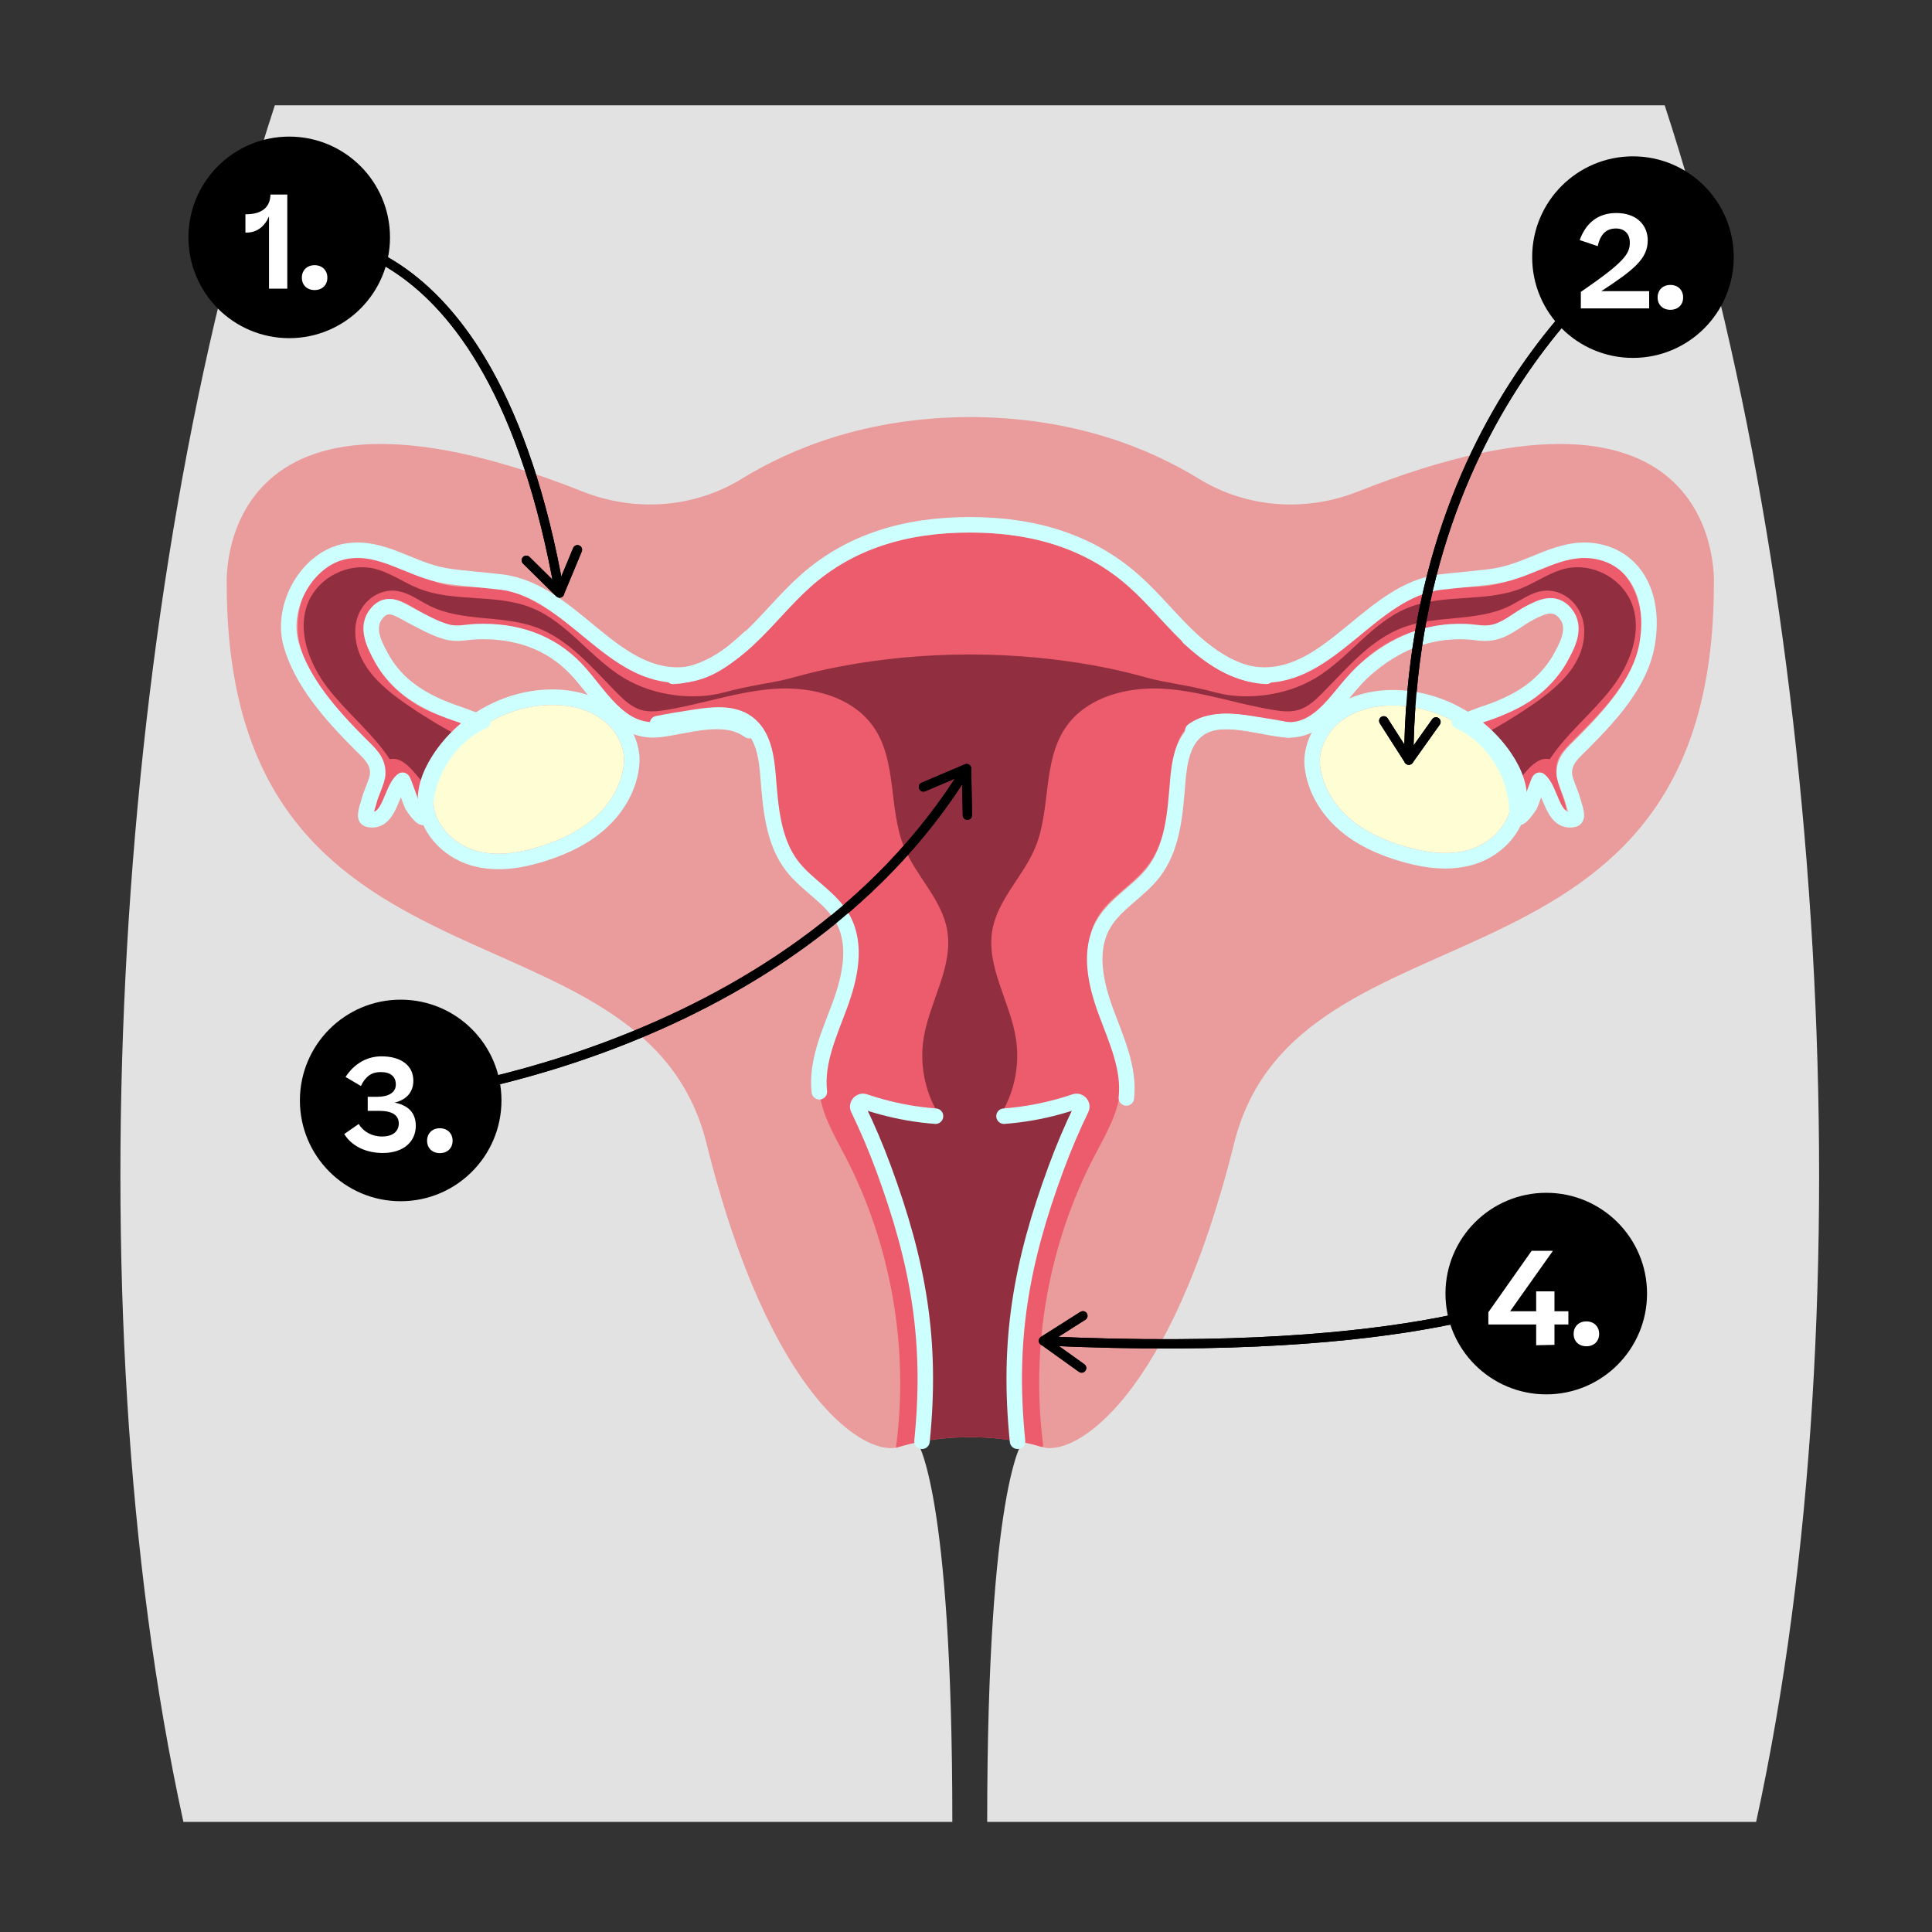 <?xml version="1.0" encoding="UTF-8" standalone="no"?>
<svg
   id="female_single"
   viewBox="0 0 312 312"
   version="1.1"
   sodipodi:docname="female_reproductive_system_single_05_Science_01_Biology_02_Human_02_Reproductive_System_clickOn.svg"
   inkscape:version="1.2.2 (732a01da63, 2022-12-09)"
   xmlns:inkscape="http://www.inkscape.org/namespaces/inkscape"
   xmlns:sodipodi="http://sodipodi.sourceforge.net/DTD/sodipodi-0.dtd"
   xmlns="http://www.w3.org/2000/svg"
   xmlns:svg="http://www.w3.org/2000/svg">
  <rect x="0" y="0" width="312" height="312" fill="#333333" stroke="none"/>
  <sodipodi:namedview
     id="namedview247"
     pagecolor="#ffffff"
     bordercolor="#000000"
     borderopacity="0.25"
     inkscape:showpageshadow="2"
     inkscape:pageopacity="0.0"
     inkscape:pagecheckerboard="0"
     inkscape:deskcolor="#d1d1d1"
     showgrid="false"
     inkscape:zoom="2.6346154"
     inkscape:cx="147.83942"
     inkscape:cy="156"
     inkscape:window-width="1920"
     inkscape:window-height="1017"
     inkscape:window-x="1912"
     inkscape:window-y="-8"
     inkscape:window-maximized="1"
     inkscape:current-layer="female_single" />
  <defs
     id="defs52">
    <style
       id="style2">.cls-1{clip-path:url(#clippath-11);}.cls-2{fill:#fff;}.cls-3{fill:#912f40;}.cls-4{fill:#ed5c6c;}.cls-5{stroke:#ceffff;stroke-width:2.5px;}.cls-5,.cls-6,.cls-7{fill:none;}.cls-5,.cls-7{stroke-linecap:round;stroke-linejoin:round;}.cls-8{fill:#e2e2e2;}.cls-9{clip-path:url(#clippath-2);}.cls-10{clip-path:url(#clippath-13);}.cls-11{clip-path:url(#clippath-15);}.cls-12{clip-path:url(#clippath-6);}.cls-13{clip-path:url(#clippath-7);}.cls-14{clip-path:url(#clippath-1);}.cls-15{clip-path:url(#clippath-4);}.cls-16{clip-path:url(#clippath-12);}.cls-17{clip-path:url(#clippath-9);}.cls-18{clip-path:url(#clippath);}.cls-19{clip-path:url(#clippath-3);}.cls-7{stroke:#000;stroke-width:1.5px;}.cls-20{clip-path:url(#clippath-8);}.cls-21{fill:#fffdd3;}.cls-22{clip-path:url(#clippath-14);}.cls-23{clip-path:url(#clippath-5);}.cls-24{clip-path:url(#clippath-10);}.cls-25{fill:#ea9b9b;}.cls-26{fill:#ceffff;}</style>
    <clipPath
       id="clippath">
      <rect
         class="cls-6"
         x="36.127"
         y="27.755"
         width="21.157"
         height="21.157"
         id="rect4" />
    </clipPath>
    <clipPath
       id="clippath-1">
      <rect
         class="cls-6"
         x="36.127"
         y="27.755"
         width="21.158"
         height="21.158"
         id="rect7" />
    </clipPath>
    <clipPath
       id="clippath-2">
      <rect
         class="cls-6"
         x="30.431"
         y="22.059"
         width="32.55"
         height="32.55"
         id="rect10" />
    </clipPath>
    <clipPath
       id="clippath-3">
      <rect
         class="cls-6"
         x="30.431"
         y="22.058"
         width="32.55"
         height="32.55"
         id="rect13" />
    </clipPath>
    <clipPath
       id="clippath-4">
      <rect
         class="cls-6"
         x="253.127"
         y="30.944"
         width="21.157"
         height="21.158"
         id="rect16" />
    </clipPath>
    <clipPath
       id="clippath-5">
      <rect
         class="cls-6"
         x="253.127"
         y="30.944"
         width="21.158"
         height="21.158"
         id="rect19" />
    </clipPath>
    <clipPath
       id="clippath-6">
      <rect
         class="cls-6"
         x="247.431"
         y="25.248"
         width="32.55"
         height="32.55"
         id="rect22" />
    </clipPath>
    <clipPath
       id="clippath-7">
      <rect
         class="cls-6"
         x="247.431"
         y="25.247"
         width="32.55"
         height="32.55"
         id="rect25" />
    </clipPath>
    <clipPath
       id="clippath-8">
      <rect
         class="cls-6"
         x="54.127"
         y="167.133"
         width="21.157"
         height="21.158"
         id="rect28" />
    </clipPath>
    <clipPath
       id="clippath-9">
      <rect
         class="cls-6"
         x="54.127"
         y="167.133"
         width="21.158"
         height="21.158"
         id="rect31" />
    </clipPath>
    <clipPath
       id="clippath-10">
      <rect
         class="cls-6"
         x="48.431"
         y="161.437"
         width="32.55"
         height="32.55"
         id="rect34" />
    </clipPath>
    <clipPath
       id="clippath-11">
      <rect
         class="cls-6"
         x="48.431"
         y="161.437"
         width="32.55"
         height="32.55"
         id="rect37" />
    </clipPath>
    <clipPath
       id="clippath-12">
      <rect
         class="cls-6"
         x="239.127"
         y="198.323"
         width="21.158"
         height="21.158"
         id="rect40" />
    </clipPath>
    <clipPath
       id="clippath-13">
      <rect
         class="cls-6"
         x="239.127"
         y="198.322"
         width="21.158"
         height="21.158"
         id="rect43" />
    </clipPath>
    <clipPath
       id="clippath-14">
      <rect
         class="cls-6"
         x="233.431"
         y="192.626"
         width="32.55"
         height="32.55"
         id="rect46" />
    </clipPath>
    <clipPath
       id="clippath-15">
      <rect
         class="cls-6"
         x="233.431"
         y="192.626"
         width="32.55"
         height="32.55"
         id="rect49" />
    </clipPath>
  </defs>
  <g
     id="g72">
    <path
       class="cls-8"
       d="M268.832,17.006H44.384C18.877,94.867,11.141,209.646,29.617,294.219h124.176c0-54.199-5.743-61.465-5.743-61.465l8.558-54.116,8.558,54.116s-5.743,7.266-5.743,61.465h124.176c18.476-84.574,10.74-199.352-14.767-277.214Z"
       id="path54" />
    <g
       id="g70">
      <path
         class="cls-21"
         d="M98.152,129.934l-.409-3.143c3.085-.401,6.141-1.435,8.837-2.991,1.078-.622,2.103-1.323,3.188-2.066,1.6-1.095,3.254-2.227,5.097-3.087,3.682-1.717,8.133-2.286,12.533-1.595l-.491,3.131c-3.784-.593-7.585-.118-10.702,1.336-1.607,.75-3.083,1.76-4.647,2.83-1.086,.744-2.21,1.513-3.394,2.196-3.055,1.763-6.517,2.934-10.013,3.389Z"
         id="path56" />
      <path
         class="cls-21"
         d="M215.838,129.934c-3.496-.454-6.958-1.626-10.013-3.389-1.184-.683-2.308-1.452-3.394-2.196-1.563-1.07-3.039-2.08-4.646-2.83-3.117-1.453-6.917-1.928-10.703-1.336l-.491-3.131c4.4-.691,8.851-.124,12.533,1.595,1.843,.86,3.497,1.992,5.097,3.087,1.085,.743,2.11,1.444,3.188,2.066,2.696,1.555,5.752,2.59,8.837,2.991l-.409,3.143Z"
         id="path58" />
      <path
         class="cls-25"
         d="M219.32,79.373c-8.438,3.35-17.989,2.698-25.722-2.058-7.885-4.849-20.124-9.925-36.817-9.96v-.003c-.029,0-.057,.001-.086,.002-.029-0-.058-.002-.087-.002v.003c-16.693,.035-28.933,5.112-36.817,9.96-7.732,4.756-17.284,5.408-25.722,2.058-59.62-23.669-57.451,14.96-57.451,14.96,0,69.834,67.271,49.166,77.483,90.336,10.213,41.169,25.787,50.831,31.14,48.974,4.886-1.694,10.443-1.585,11.377-1.553v.006l.076-.003,.076,.003v-.006c.935-.032,6.491-.141,11.377,1.553,5.353,1.856,20.927-7.805,31.14-48.974,10.213-41.169,77.484-20.502,77.484-90.336,0,0,2.169-38.63-57.451-14.96Z"
         id="path60" />
      <path
         class="cls-4"
         d="M257.032,89.584c-5.745-.932-10.759,4.032-16.5,4.989-2.392,.399-4.851,.085-7.257,.386-11.247,1.408-18.466,15.486-29.791,15.006-4.406-.187-8.405-2.68-11.658-5.659-3.252-2.979-5.98-6.498-9.276-9.428-7.016-6.234-15.767-8.871-25.943-8.871s-18.928,2.638-25.943,8.871c-3.297,2.93-6.024,6.449-9.276,9.428-3.252,2.979-7.251,5.472-11.658,5.659-11.325,.48-18.544-13.598-29.791-15.006-2.406-.301-4.865,.012-7.257-.386-5.741-.957-10.755-5.92-16.5-4.989-6.306,1.022-9.338,9.012-7.61,15.163,1.727,6.151,6.601,10.814,11.102,15.347,.759,.765,1.533,1.564,1.926,2.567,.982,2.505-.682,5.122-1.297,7.791-.133,.579,.621,.928,.991,.463,1.262-1.59,2.293-3.363,3.051-5.246,.203-.503,.931-.451,1.052,.078,.478,2.079,1.21,4.099,2.174,6.001,.266,.525,1.063,.327,1.059-.261-.048-6.217,3.7-12.422,9.381-15.039-8.583,.624-17.309-5.432-19.188-13.996-.46-2.096,.505-4.321,2.428-5.274,3.572-1.772,6.686,2.491,10.327,3.561,1.867,.548,3.861,.222,5.805,.149,6.152-.229,12.357,2.289,16.609,6.741,3.653,3.825,6.899,9.468,12.183,9.231,2.027-.417,4.019-.723,6.01-1.029,2.9-.446,6.144-.814,8.515,.914,2.544,1.854,3.073,5.373,3.328,8.511,.415,5.114,.783,10.59,3.927,14.645,2.415,3.114,6.243,5.042,8.155,8.487,2.34,4.214,1.173,9.472-.499,13.993-1.671,4.521-3.83,9.139-3.293,13.929,.418,3.726,2.425,7.049,4.156,10.375,7.456,14.329,10.354,31.039,8.219,47.05-.006,.042,.032,.076,.072,.062,.662-.227,5.172-1.7,11.852-1.7,6.053,0,10.3,1.166,11.529,1.548,.173,.054,.338-.09,.314-.269-2.06-15.919,.868-32.45,8.278-46.69,1.731-3.326,3.738-6.649,4.156-10.375,.537-4.79-1.622-9.408-3.293-13.929-1.671-4.521-2.838-9.778-.498-13.993,1.912-3.445,5.741-5.373,8.155-8.487,3.144-4.055,3.513-9.53,3.927-14.645,.254-3.137,.784-6.657,3.328-8.511,2.371-1.728,5.615-1.359,8.515-.914,1.992,.306,3.983,.612,6.01,1.029,5.284,.237,8.53-5.407,12.183-9.231,4.253-4.452,10.457-6.97,16.609-6.741,1.945,.072,3.938,.399,5.805-.149,3.642-1.07,6.755-5.333,10.327-3.561,1.923,.954,2.888,3.178,2.428,5.274-1.879,8.564-10.606,14.621-19.188,13.997,5.681,2.617,9.428,8.821,9.381,15.039-.005,.588,.793,.786,1.059,.261,.964-1.903,1.696-3.923,2.174-6.001,.122-.529,.85-.581,1.052-.078,.758,1.883,1.789,3.656,3.051,5.246,.37,.466,1.124,.117,.991-.462-.614-2.669-2.279-5.285-1.297-7.791,.393-1.003,1.167-1.802,1.926-2.567,4.502-4.533,9.375-9.197,11.102-15.347,1.727-6.151-1.304-14.14-7.61-15.163Z"
         id="path62" />
      <path
         class="cls-3"
         d="M263.373,97.11c-1.698-3.884-6.326-6.232-10.463-5.309-2.595,.579-4.805,2.237-7.273,3.223-5.759,2.301-12.503,.81-18.257,3.125-5.827,2.344-9.545,8.119-14.932,11.348-5.063,3.035-11.547,3.572-16.096,2.336-4.549-1.236-7.901-1.506-11.121-2.39-1.919-.527-12.864-3.752-28.624-3.752s-26.705,3.225-28.624,3.752c-3.22,.884-6.572,1.154-11.121,2.39-4.549,1.236-11.032,.699-16.096-2.336-5.387-3.229-9.105-9.004-14.932-11.348-5.754-2.315-12.497-.824-18.257-3.125-2.469-.986-4.679-2.644-7.273-3.223-4.137-.923-8.765,1.426-10.463,5.309-2.024,4.63,.064,10.086,3.156,14.083s7.16,7.2,9.949,11.414c1.562-.389,2.966,.966,4.007,2.193,2.386,2.813,4.772,5.626,7.158,8.439,.556-4.331,1.975-8.549,4.15-12.336-4.465-2.036-8.746-4.473-12.776-7.273-4.095-2.846-8.218-6.502-8.113-11.89,.052-2.675,1.655-5.14,4.173-6.041,3.146-1.126,5.401,.942,7.894,2.167,5.246,2.578,11.624,1.42,17.111,3.434,5.355,1.965,9.145,6.636,13.166,10.682,1.099,1.106,2.293,2.214,3.788,2.66,1.305,.39,2.705,.233,4.049,.015,5.903-.956,11.627-3.024,17.594-3.421,4.492-.299,9.354,.587,12.925,3.148,1.172,.841,2.206,1.86,3.042,3.08,3.802,5.551,2.344,13.195,4.918,19.411,1.921,4.638,6.035,8.338,6.918,13.279,1.063,5.944-2.848,11.572-3.794,17.536-.65,4.099,.171,8.413,2.264,11.995,.152,.261-.041,.59-.343,.568-2.979-.22-5.934-.739-8.814-1.533-.887-.244-1.767-.513-2.638-.808-.703-.238-1.355,.479-1.031,1.147,1.508,3.115,2.861,6.304,4.061,9.55,5.711,15.449,7.882,27.989,6.237,44.148,1.992-.351,4.619-.659,7.726-.659,3.097,0,5.715,.306,7.705,.655-1.645-16.157,.527-28.696,6.237-44.144,1.2-3.246,2.553-6.435,4.061-9.55,.323-.668-.328-1.386-1.031-1.147-.871,.295-1.751,.564-2.638,.808-2.88,.794-5.835,1.313-8.814,1.533-.301,.022-.495-.307-.343-.568,2.093-3.582,2.914-7.896,2.264-11.995-.946-5.964-4.857-11.592-3.794-17.536,.884-4.941,4.997-8.641,6.918-13.279,2.575-6.216,1.116-13.86,4.918-19.411,.835-1.219,1.869-2.239,3.042-3.08,3.571-2.561,8.432-3.447,12.925-3.148,5.967,.397,11.69,2.465,17.594,3.421,1.344,.218,2.745,.374,4.049-.015,1.495-.446,2.688-1.553,3.788-2.66,4.021-4.045,7.811-8.717,13.166-10.682,5.487-2.013,11.866-.856,17.111-3.434,2.493-1.225,4.748-3.292,7.894-2.167,2.519,.901,4.121,3.367,4.173,6.041,.105,5.388-4.018,9.044-8.113,11.89-4.03,2.8-8.311,5.238-12.776,7.273,2.174,3.787,3.593,8.005,4.15,12.336,2.386-2.813,4.772-5.626,7.158-8.439,1.041-1.227,2.446-2.582,4.007-2.193,2.788-4.214,6.857-7.418,9.949-11.414,3.092-3.996,5.18-9.453,3.156-14.083Z"
         id="path64" />
      <path
         class="cls-21"
         d="M213.178,123.659c.404,3.413,2.361,6.474,4.93,8.641,2.569,2.168,5.716,3.516,8.931,4.441,3.41,.981,7.099,1.506,10.508,.391,3.409-1.115,6.423-4.225,6.557-7.88,.083-2.251-.897-4.391-2.138-6.224-3.708-5.476-10.045-8.95-16.59-9.097-3.006-.067-6.125,.573-8.607,2.365s-3.894,4.805-3.591,7.363Z"
         id="path66" />
      <path
         class="cls-21"
         d="M100.758,123.288c-.323,3.422-2.205,6.528-4.722,8.757-2.517,2.229-5.63,3.652-8.823,4.653-3.386,1.062-7.061,1.675-10.496,.642s-6.522-4.07-6.744-7.721c-.137-2.249,.792-4.411,1.989-6.273,3.576-5.563,9.828-9.188,16.368-9.491,3.003-.139,6.137,.426,8.661,2.159,2.524,1.733,4.008,4.71,3.767,7.275Z"
         id="path68" />
    </g>
  </g>
  <g
     id="n1"
     class="lesson_animatedsvg">
    <g
       id="lesson_asvg_tohover-n1">
      <g
         id="g78">
        <path
           class="cls-7"
           d="M46.5,38.5s32.744-5.953,43.871,57.257"
           id="path74" />
        <path
           d="M84.255,90.633c-.049-.237,.018-.493,.201-.678,.291-.295,.766-.298,1.06-.008l4.567,4.503,2.48-5.959c.16-.383,.599-.563,.981-.404,.383,.162,.562,.604,.404,.98l-2.908,6.987c-.096,.231-.3,.398-.544,.447-.245,.049-.498-.026-.675-.201l-5.358-5.284c-.11-.109-.18-.243-.208-.384Z"
           id="path76" />
      </g>
      <g
         id="_">
        <g
           class="cls-18"
           clip-path="url(#clippath)"
           id="g88">
          <g
             class="cls-14"
             clip-path="url(#clippath-1)"
             id="g82">
            <path
               d="M57.284,38.334c0,5.843-4.736,10.579-10.579,10.579-5.842,0-10.579-4.736-10.579-10.579s4.737-10.579,10.579-10.579c5.843,0,10.579,4.736,10.579,10.579"
               id="path80" />
          </g>
          <path
             class="cls-2"
             d="M46.505,33.84v9.875h-1.921v-7.589c-.419,1.015-1.245,1.705-2.327,1.705h-.149v-1.921h.067c1.691,0,2.543-.771,2.557-2.069h1.772Z"
             id="path84" />
          <path
             class="cls-2"
             d="M48.031,42.566c0-.772,.541-1.313,1.339-1.313,.798,0,1.339,.541,1.339,1.313,0,.771-.541,1.298-1.339,1.298-.798,0-1.339-.527-1.339-1.298Z"
             id="path86" />
        </g>
      </g>
    </g>
    <g
       id="lesson_asvg_todisplay-n1">
      <g
         id="g96">
        <path
           class="cls-5"
           d="M121,103c-3.252,2.979-6.594,5.813-11,6-11.325,.48-17.753-13.592-29-15-2.406-.301-6.608-.601-9-1-5.741-.957-10.255-4.932-16-4-6.306,1.022-10.727,8.849-9,15,1.727,6.15,6.498,11.467,11.002,16.002,1.612,1.625,3.093,2.761,2.998,4.998-.047,1.115-1.163,3.266-1.393,4.356-.118,.559-.907,2.425-.36,2.849,.149,.115,.344,.149,.533,.17,3.236,.349,3.354-4.863,5.22-6.375,.115-.087,1.428,3.823,1.526,3.982,.112,.181,2.119,3.271,2.106,1.506-.048-6.217,3.7-12.422,9.381-15.039-.612,.282-2.996-.812-3.661-1.026-1.149-.37-2.284-.785-3.391-1.266-1.958-.85-3.842-1.906-5.489-3.274-1.517-1.259-2.805-2.776-3.767-4.499-1.235-2.211-2.783-5.071-.843-7.366,1.758-2.079,3.606-.594,5.474,.375,1.833,.951,3.671,2.021,5.664,2.607,1.867,.548,3.055,.072,5,0,6.152-.229,11.748,1.548,16,6,3.786,3.964,6.985,10.528,13.412,9.818,4.423-.488,10.518-2.785,14.588,.182"
           id="path92" />
        <path
           class="cls-5"
           d="M192,103c3.252,2.979,7.217,5.813,11.623,6,11.325,.48,17.753-13.592,29-15,2.406-.301,6.608-.601,9-1,5.741-.957,10.255-4.932,16-4,6.306,1.022,9.753,7,8.377,15-1.083,6.296-5.875,11.467-10.378,16.002-1.612,1.625-3.093,2.761-2.998,4.998,.047,1.115,1.163,3.266,1.393,4.356,.118,.559,.907,2.425,.36,2.849-.149,.115-.344,.149-.533,.17-3.236,.349-3.354-4.863-5.22-6.375-.115-.087-1.428,3.823-1.526,3.982-.112,.181-2.119,3.271-2.106,1.506,.048-6.217-3.7-12.422-9.381-15.039,.612,.282,2.996-.812,3.661-1.026,1.149-.37,2.284-.785,3.391-1.266,1.958-.85,3.691-1.79,5.338-3.157,1.517-1.259,2.956-2.893,3.918-4.615,1.235-2.211,2.783-5.071,.843-7.366-1.758-2.079-3.893-.987-5.761-.019-1.833,.951-3.384,2.415-5.377,3-1.867,.548-3.055,.072-5,0-6.152-.229-11.344,1.972-16,6-4.623,4-6.985,10.528-13.412,9.818-4.423-.488-10.518-2.785-14.588,.182"
           id="path94" />
      </g>
      <g
         id="g102">
        <path
           class="cls-7"
           d="M46.5,38.5s32.744-5.953,43.871,57.257"
           id="path98" />
        <path
           d="M84.255,90.633c-.049-.237,.018-.493,.201-.678,.291-.295,.766-.298,1.06-.008l4.567,4.503,2.48-5.959c.16-.383,.599-.563,.981-.404,.383,.162,.562,.604,.404,.98l-2.908,6.987c-.096,.231-.3,.398-.544,.447-.245,.049-.498-.026-.675-.201l-5.358-5.284c-.11-.109-.18-.243-.208-.384Z"
           id="path100" />
      </g>
      <g
         id="_-2">
        <g
           class="cls-9"
           clip-path="url(#clippath-2)"
           id="g112">
          <g
             class="cls-19"
             clip-path="url(#clippath-3)"
             id="g106">
            <path
               d="M62.981,38.334c0,8.989-7.286,16.275-16.275,16.275-8.987,0-16.275-7.286-16.275-16.275s7.288-16.275,16.275-16.275c8.989,0,16.275,7.286,16.275,16.275"
               id="path104" />
          </g>
          <path
             class="cls-2"
             d="M46.397,31.421v15.192h-2.955v-11.676c-.645,1.561-1.915,2.622-3.579,2.622h-.229v-2.956h.104c2.602,0,3.913-1.186,3.934-3.183h2.726Z"
             id="path108" />
          <path
             class="cls-2"
             d="M48.745,44.845c0-1.188,.833-2.02,2.06-2.02,1.228,0,2.06,.833,2.06,2.02,0,1.186-.832,1.997-2.06,1.997-1.227,0-2.06-.811-2.06-1.997Z"
             id="path110" />
        </g>
      </g>
    </g>
  </g>
  <g
     id="n2"
     class="lesson_animatedsvg">
    <g
       id="lesson_asvg_tohover-n2">
      <g
         id="g121">
        <path
           class="cls-7"
           d="M266.5,38.5s-38.674,24.791-38.998,84.249"
           id="path117" />
        <path
           d="M222.71,116.395c.005-.242,.127-.477,.346-.617,.349-.223,.813-.121,1.036,.228l3.456,5.403,3.739-5.262c.241-.338,.709-.416,1.046-.177,.338,.243,.415,.713,.178,1.045l-4.384,6.169c-.145,.204-.381,.322-.629,.315-.25-.007-.479-.136-.614-.345l-4.055-6.34c-.083-.131-.121-.276-.118-.42Z"
           id="path119" />
      </g>
      <g
         id="_-3">
        <g
           class="cls-15"
           clip-path="url(#clippath-4)"
           id="g131">
          <g
             class="cls-23"
             clip-path="url(#clippath-5)"
             id="g125">
            <path
               d="M274.284,41.523c0,5.843-4.736,10.579-10.579,10.579-5.842,0-10.579-4.736-10.579-10.579s4.737-10.579,10.579-10.579c5.843,0,10.579,4.736,10.579,10.579"
               id="path123" />
          </g>
          <path
             class="cls-2"
             d="M265.258,39.762c0,1.921-1.434,3.085-4.87,5.33h5.019v1.812h-7.17v-1.732c4.492-3.085,5.141-3.963,5.141-5.168,0-.92-.541-1.488-1.461-1.488-.974,0-1.623,.554-1.907,1.853l-1.894-.636c.636-1.771,1.907-2.841,3.841-2.841,2.178,0,3.301,1.312,3.301,2.868Z"
             id="path127" />
          <path
             class="cls-2"
             d="M266.295,45.755c0-.772,.541-1.313,1.339-1.313,.798,0,1.339,.541,1.339,1.313,0,.771-.541,1.298-1.339,1.298-.798,0-1.339-.527-1.339-1.298Z"
             id="path129" />
        </g>
      </g>
    </g>
    <g
       id="lesson_asvg_todisplay-n2">
      <path
         class="cls-26"
         d="M224.953,113.926c.142,0,.283,.002,.424,.005,6.545,.147,12.882,3.621,16.59,9.097,1.241,1.833,2.221,3.972,2.138,6.224-.134,3.655-3.148,6.765-6.557,7.88-1.353,.442-2.749,.626-4.155,.626-2.137,0-4.296-.426-6.354-1.018-3.215-.925-6.362-2.273-8.931-4.44-2.57-2.168-4.526-5.228-4.93-8.641-.303-2.558,1.109-5.57,3.591-7.363,2.365-1.708,5.31-2.37,8.184-2.37m0-2.5c-3.736,0-7.072,.983-9.647,2.844-3.172,2.292-5.025,6.183-4.61,9.684,.455,3.844,2.515,7.487,5.801,10.258,2.54,2.143,5.762,3.756,9.852,4.932,2.608,.75,4.912,1.115,7.044,1.115,1.75,0,3.41-.252,4.932-.75,4.711-1.541,8.115-5.721,8.279-10.165,.09-2.473-.773-5.069-2.567-7.718-4.147-6.124-11.275-10.03-18.604-10.194-.16-.004-.32-.006-.48-.006h0Z"
         id="path135" />
      <path
         class="cls-26"
         d="M89.196,113.834c2.732,0,5.513,.612,7.795,2.179,2.524,1.733,4.008,4.71,3.767,7.275-.323,3.422-2.205,6.528-4.722,8.757-2.517,2.229-5.63,3.652-8.823,4.653-2.163,.678-4.444,1.174-6.705,1.174-1.279,0-2.551-.158-3.792-.531-3.435-1.033-6.522-4.07-6.744-7.721-.137-2.249,.792-4.412,1.989-6.273,3.576-5.563,9.828-9.188,16.368-9.491,.288-.013,.577-.02,.866-.02m0-2.5c-.328,0-.655,.008-.981,.023-7.323,.34-14.356,4.415-18.355,10.637-1.73,2.691-2.531,5.308-2.381,7.777,.27,4.439,3.773,8.536,8.519,9.963,1.406,.423,2.924,.637,4.512,.637,2.251,0,4.689-.421,7.453-1.288,4.061-1.274,7.244-2.964,9.732-5.167,3.218-2.85,5.19-6.541,5.553-10.394,.331-3.51-1.614-7.356-4.84-9.571-2.495-1.713-5.68-2.618-9.21-2.618h0Z"
         id="path137" />
      <g
         id="g143">
        <path
           class="cls-7"
           d="M266.5,38.5s-38.674,24.791-38.998,84.249"
           id="path139" />
        <path
           d="M222.71,116.395c.005-.242,.127-.477,.346-.617,.349-.223,.813-.121,1.036,.228l3.456,5.403,3.739-5.262c.241-.338,.709-.416,1.046-.177,.338,.243,.415,.713,.178,1.045l-4.384,6.169c-.145,.204-.381,.322-.629,.315-.25-.007-.479-.136-.614-.345l-4.055-6.34c-.083-.131-.121-.276-.118-.42Z"
           id="path141" />
      </g>
      <g
         id="_-4">
        <g
           class="cls-12"
           clip-path="url(#clippath-6)"
           id="g153">
          <g
             class="cls-13"
             clip-path="url(#clippath-7)"
             id="g147">
            <path
               d="M279.981,41.523c0,8.989-7.286,16.275-16.275,16.275-8.987,0-16.275-7.286-16.275-16.275s7.288-16.275,16.275-16.275c8.989,0,16.275,7.286,16.275,16.275"
               id="path145" />
          </g>
          <path
             class="cls-2"
             d="M266.093,38.813c0,2.956-2.206,4.746-7.492,8.201h7.721v2.788h-11.03v-2.664c6.91-4.746,7.909-6.097,7.909-7.95,0-1.415-.833-2.289-2.248-2.289-1.499,0-2.497,.853-2.934,2.851l-2.913-.979c.978-2.725,2.934-4.371,5.91-4.371,3.351,0,5.078,2.019,5.078,4.412Z"
             id="path149" />
          <path
             class="cls-2"
             d="M267.69,48.034c0-1.188,.833-2.02,2.06-2.02,1.228,0,2.06,.833,2.06,2.02,0,1.186-.832,1.997-2.06,1.997-1.227,0-2.06-.811-2.06-1.997Z"
             id="path151" />
        </g>
      </g>
    </g>
  </g>
  <g
     id="n3"
     class="lesson_animatedsvg">
    <g
       id="lesson_asvg_tohover-n3">
      <g
         id="g162">
        <path
           class="cls-7"
           d="M63.771,177.5s63.161-5.947,92.338-53.359"
           id="path158" />
        <path
           d="M156.856,132.061c-.131,.203-.358,.339-.618,.344-.414,.007-.756-.323-.763-.736l-.112-6.413-5.941,2.522c-.382,.162-.822-.017-.984-.398-.16-.384,.021-.824,.397-.983l6.966-2.957c.23-.098,.493-.075,.702,.061,.209,.136,.337,.367,.342,.615l.131,7.524c.002,.155-.042,.299-.12,.42Z"
           id="path160" />
      </g>
      <g
         id="_-5">
        <g
           class="cls-20"
           clip-path="url(#clippath-8)"
           id="g172">
          <g
             class="cls-17"
             clip-path="url(#clippath-9)"
             id="g166">
            <path
               d="M75.284,177.712c0,5.843-4.736,10.579-10.579,10.579-5.842,0-10.579-4.736-10.579-10.579s4.737-10.579,10.579-10.579c5.843,0,10.579,4.736,10.579,10.579"
               id="path164" />
          </g>
          <path
             class="cls-2"
             d="M60.299,180.184c.487,.799,1.367,1.312,2.448,1.312,1.15,0,1.758-.554,1.758-1.366,0-.879-.704-1.325-2.056-1.325h-1.204v-1.475h1.015c1.136,0,1.934-.432,1.934-1.285,0-.866-.568-1.312-1.596-1.312-.933,0-1.569,.433-2.07,1.461l-1.61-.947c.852-1.312,2.164-2.165,3.774-2.165,1.975,0,3.341,.907,3.341,2.557,0,1.244-.771,2.015-1.962,2.3,1.407,.284,2.219,1.042,2.219,2.448,0,1.583-1.218,2.84-3.463,2.84-1.786,0-3.274-.73-4.045-1.988l1.515-1.056Z"
             id="path168" />
          <path
             class="cls-2"
             d="M67.478,181.944c0-.772,.541-1.313,1.339-1.313,.798,0,1.339,.541,1.339,1.313,0,.771-.541,1.298-1.339,1.298-.798,0-1.339-.527-1.339-1.298Z"
             id="path170" />
        </g>
      </g>
    </g>
    <g
       id="lesson_asvg_todisplay-n3">
      <g
         id="g182">
        <path
           class="cls-5"
           d="M181.895,177.309c.537-4.787-1.622-9.402-3.293-13.92-1.671-4.518-2.838-9.772-.498-13.984,1.912-3.443,5.741-5.37,8.155-8.481,3.144-4.052,3.513-9.524,3.927-14.635,.254-3.135,.784-6.652,3.328-8.505,1.437-1.047,3.195-1.324,5.002-1.28,1.175,.028,2.37,.192,3.513,.367,1.992,.306,3.983,.612,6.01,1.028"
           id="path176" />
        <path
           class="cls-5"
           d="M106.176,116.86c2.027-.417,4.019-.723,6.01-1.029,2.9-.446,6.144-.814,8.515,.914,2.544,1.854,3.073,5.373,3.328,8.511,.415,5.114,.783,10.59,3.927,14.645,2.415,3.114,6.243,5.042,8.155,8.487,2.34,4.214,1.173,9.472-.499,13.993-1.671,4.521-3.83,9.139-3.293,13.929"
           id="path178" />
        <path
           class="cls-5"
           d="M204.5,109.225c-1.831-.078-3.593-.545-5.263-1.277-2.436-1.068-4.676-2.699-6.647-4.504-3.323-3.043-6.109-6.639-9.477-9.632-7.168-6.369-16.109-9.064-26.505-9.064s-19.337,2.695-26.505,9.064c-3.368,2.993-6.154,6.589-9.477,9.632-3.323,3.043-7.408,5.591-11.91,5.782"
           id="path180" />
      </g>
      <g
         id="g188">
        <path
           class="cls-7"
           d="M63.771,177.5s63.161-5.947,92.338-53.359"
           id="path184" />
        <path
           d="M156.856,132.061c-.131,.203-.358,.339-.618,.344-.414,.007-.756-.323-.763-.736l-.112-6.413-5.941,2.522c-.382,.162-.822-.017-.984-.398-.16-.384,.021-.824,.397-.983l6.966-2.957c.23-.098,.493-.075,.702,.061,.209,.136,.337,.367,.342,.615l.131,7.524c.002,.155-.042,.299-.12,.42Z"
           id="path186" />
      </g>
      <g
         id="_-6">
        <g
           class="cls-24"
           clip-path="url(#clippath-10)"
           id="g198">
          <g
             class="cls-1"
             clip-path="url(#clippath-11)"
             id="g192">
            <path
               d="M80.981,177.712c0,8.989-7.286,16.275-16.275,16.275-8.987,0-16.275-7.286-16.275-16.275s7.288-16.275,16.275-16.275c8.989,0,16.275,7.286,16.275,16.275"
               id="path190" />
          </g>
          <path
             class="cls-2"
             d="M57.926,181.515c.749,1.229,2.102,2.019,3.767,2.019,1.769,0,2.705-.853,2.705-2.102,0-1.352-1.082-2.039-3.163-2.039h-1.852v-2.269h1.561c1.748,0,2.976-.665,2.976-1.977,0-1.332-.874-2.019-2.456-2.019-1.436,0-2.414,.667-3.184,2.248l-2.476-1.456c1.31-2.019,3.33-3.331,5.806-3.331,3.038,0,5.14,1.395,5.14,3.934,0,1.914-1.187,3.1-3.018,3.538,2.165,.436,3.414,1.602,3.414,3.767,0,2.435-1.873,4.369-5.328,4.369-2.748,0-5.037-1.123-6.223-3.059l2.33-1.624Z"
             id="path194" />
          <path
             class="cls-2"
             d="M68.97,184.222c0-1.188,.833-2.02,2.06-2.02,1.228,0,2.06,.833,2.06,2.02,0,1.186-.832,1.997-2.06,1.997-1.227,0-2.06-.811-2.06-1.997Z"
             id="path196" />
        </g>
      </g>
    </g>
  </g>
  <g
     id="n4"
     class="lesson_animatedsvg">
    <g
       id="lesson_asvg_tohover-n4">
      <g
         id="g207">
        <path
           class="cls-7"
           d="M249.5,208.5s-19.837,10.911-80.978,8.036"
           id="path203" />
        <path
           d="M174.895,211.74c.242,.006,.476,.129,.616,.348,.222,.35,.118,.813-.231,1.035l-5.417,3.434,5.247,3.76c.337,.242,.413,.71,.172,1.047-.244,.337-.715,.411-1.046,.173l-6.151-4.409c-.203-.146-.32-.382-.312-.631,.007-.25,.138-.479,.348-.612l6.356-4.028c.131-.083,.277-.12,.42-.117Z"
           id="path205" />
      </g>
      <g
         id="_-7">
        <g
           class="cls-16"
           clip-path="url(#clippath-12)"
           id="g217">
          <g
             class="cls-10"
             clip-path="url(#clippath-13)"
             id="g211">
            <path
               d="M260.284,208.901c0,5.843-4.736,10.579-10.579,10.579-5.842,0-10.579-4.736-10.579-10.579s4.737-10.579,10.579-10.579c5.843,0,10.579,4.736,10.579,10.579"
               id="path209" />
          </g>
          <polygon
             class="cls-2"
             points="250.568 208.669 250.568 210.752 252.028 210.752 252.028 212.146 250.568 212.146 250.568 214.283 248.647 214.324 248.647 212.146 243.628 212.146 243.628 210.861 248.174 204.408 250.378 204.408 250.378 204.448 245.914 210.752 248.647 210.752 248.647 208.669 250.568 208.669"
             id="polygon213" />
          <path
             class="cls-2"
             d="M252.579,213.134c0-.772,.541-1.313,1.339-1.313,.798,0,1.339,.541,1.339,1.313,0,.771-.541,1.298-1.339,1.298-.798,0-1.339-.527-1.339-1.298Z"
             id="path215" />
        </g>
      </g>
    </g>
    <g
       id="lesson_asvg_todisplay-n4">
      <g
         id="g225">
        <path
           class="cls-5"
           d="M164.323,232.751c-1.645-16.157,.527-28.696,6.237-44.144,1.2-3.246,2.553-6.435,4.061-9.55,.323-.668-.328-1.386-1.031-1.147-.871,.295-1.751,.564-2.638,.808-2.88,.794-5.835,1.313-8.814,1.533"
           id="path221" />
        <path
           class="cls-5"
           d="M151.078,180.25c-2.979-.22-5.934-.739-8.814-1.533-.887-.244-1.767-.513-2.638-.808-.703-.238-1.355,.479-1.031,1.147,1.508,3.115,2.861,6.304,4.061,9.55,5.711,15.449,7.882,27.989,6.237,44.148"
           id="path223" />
      </g>
      <g
         id="g231">
        <path
           class="cls-7"
           d="M249.5,208.5s-19.837,10.911-80.978,8.036"
           id="path227" />
        <path
           d="M174.895,211.74c.242,.006,.476,.129,.616,.348,.222,.35,.118,.813-.231,1.035l-5.417,3.434,5.247,3.76c.337,.242,.413,.71,.172,1.047-.244,.337-.715,.411-1.046,.173l-6.151-4.409c-.203-.146-.32-.382-.312-.631,.007-.25,.138-.479,.348-.612l6.356-4.028c.131-.083,.277-.12,.42-.117Z"
           id="path229" />
      </g>
      <g
         id="_-8">
        <g
           class="cls-22"
           clip-path="url(#clippath-14)"
           id="g241">
          <g
             class="cls-11"
             clip-path="url(#clippath-15)"
             id="g235">
            <path
               d="M265.981,208.902c0,8.989-7.286,16.275-16.275,16.275-8.987,0-16.275-7.286-16.275-16.275s7.288-16.275,16.275-16.275c8.989,0,16.275,7.286,16.275,16.275"
               id="path233" />
          </g>
          <polygon
             class="cls-2"
             points="251.032 208.544 251.032 211.749 253.279 211.749 253.279 213.894 251.032 213.894 251.032 217.181 248.077 217.244 248.077 213.894 240.355 213.894 240.355 211.916 247.349 201.989 250.741 201.989 250.741 202.05 243.873 211.749 248.077 211.749 248.077 208.544 251.032 208.544"
             id="polygon237" />
          <path
             class="cls-2"
             d="M254.126,215.413c0-1.188,.833-2.02,2.06-2.02,1.228,0,2.06,.833,2.06,2.02,0,1.186-.832,1.997-2.06,1.997-1.227,0-2.06-.811-2.06-1.997Z"
             id="path239" />
        </g>
      </g>
    </g>
  </g>
<script> var groups = document.getElementsByClassName('lesson_animatedsvg'); for(let group of groups){index = group.getAttribute('id');const tohover = group.querySelector('#lesson_asvg_tohover-'+index); const todisplay = group.querySelector('#lesson_asvg_todisplay-'+index); todisplay.style.display = 'none'; tohover.addEventListener ('mouseover', function () {todisplay.style.display = 'block'; });tohover. addEventListener('mouseout', function () {todisplay.style.display = 'none'; });}</script></svg>
